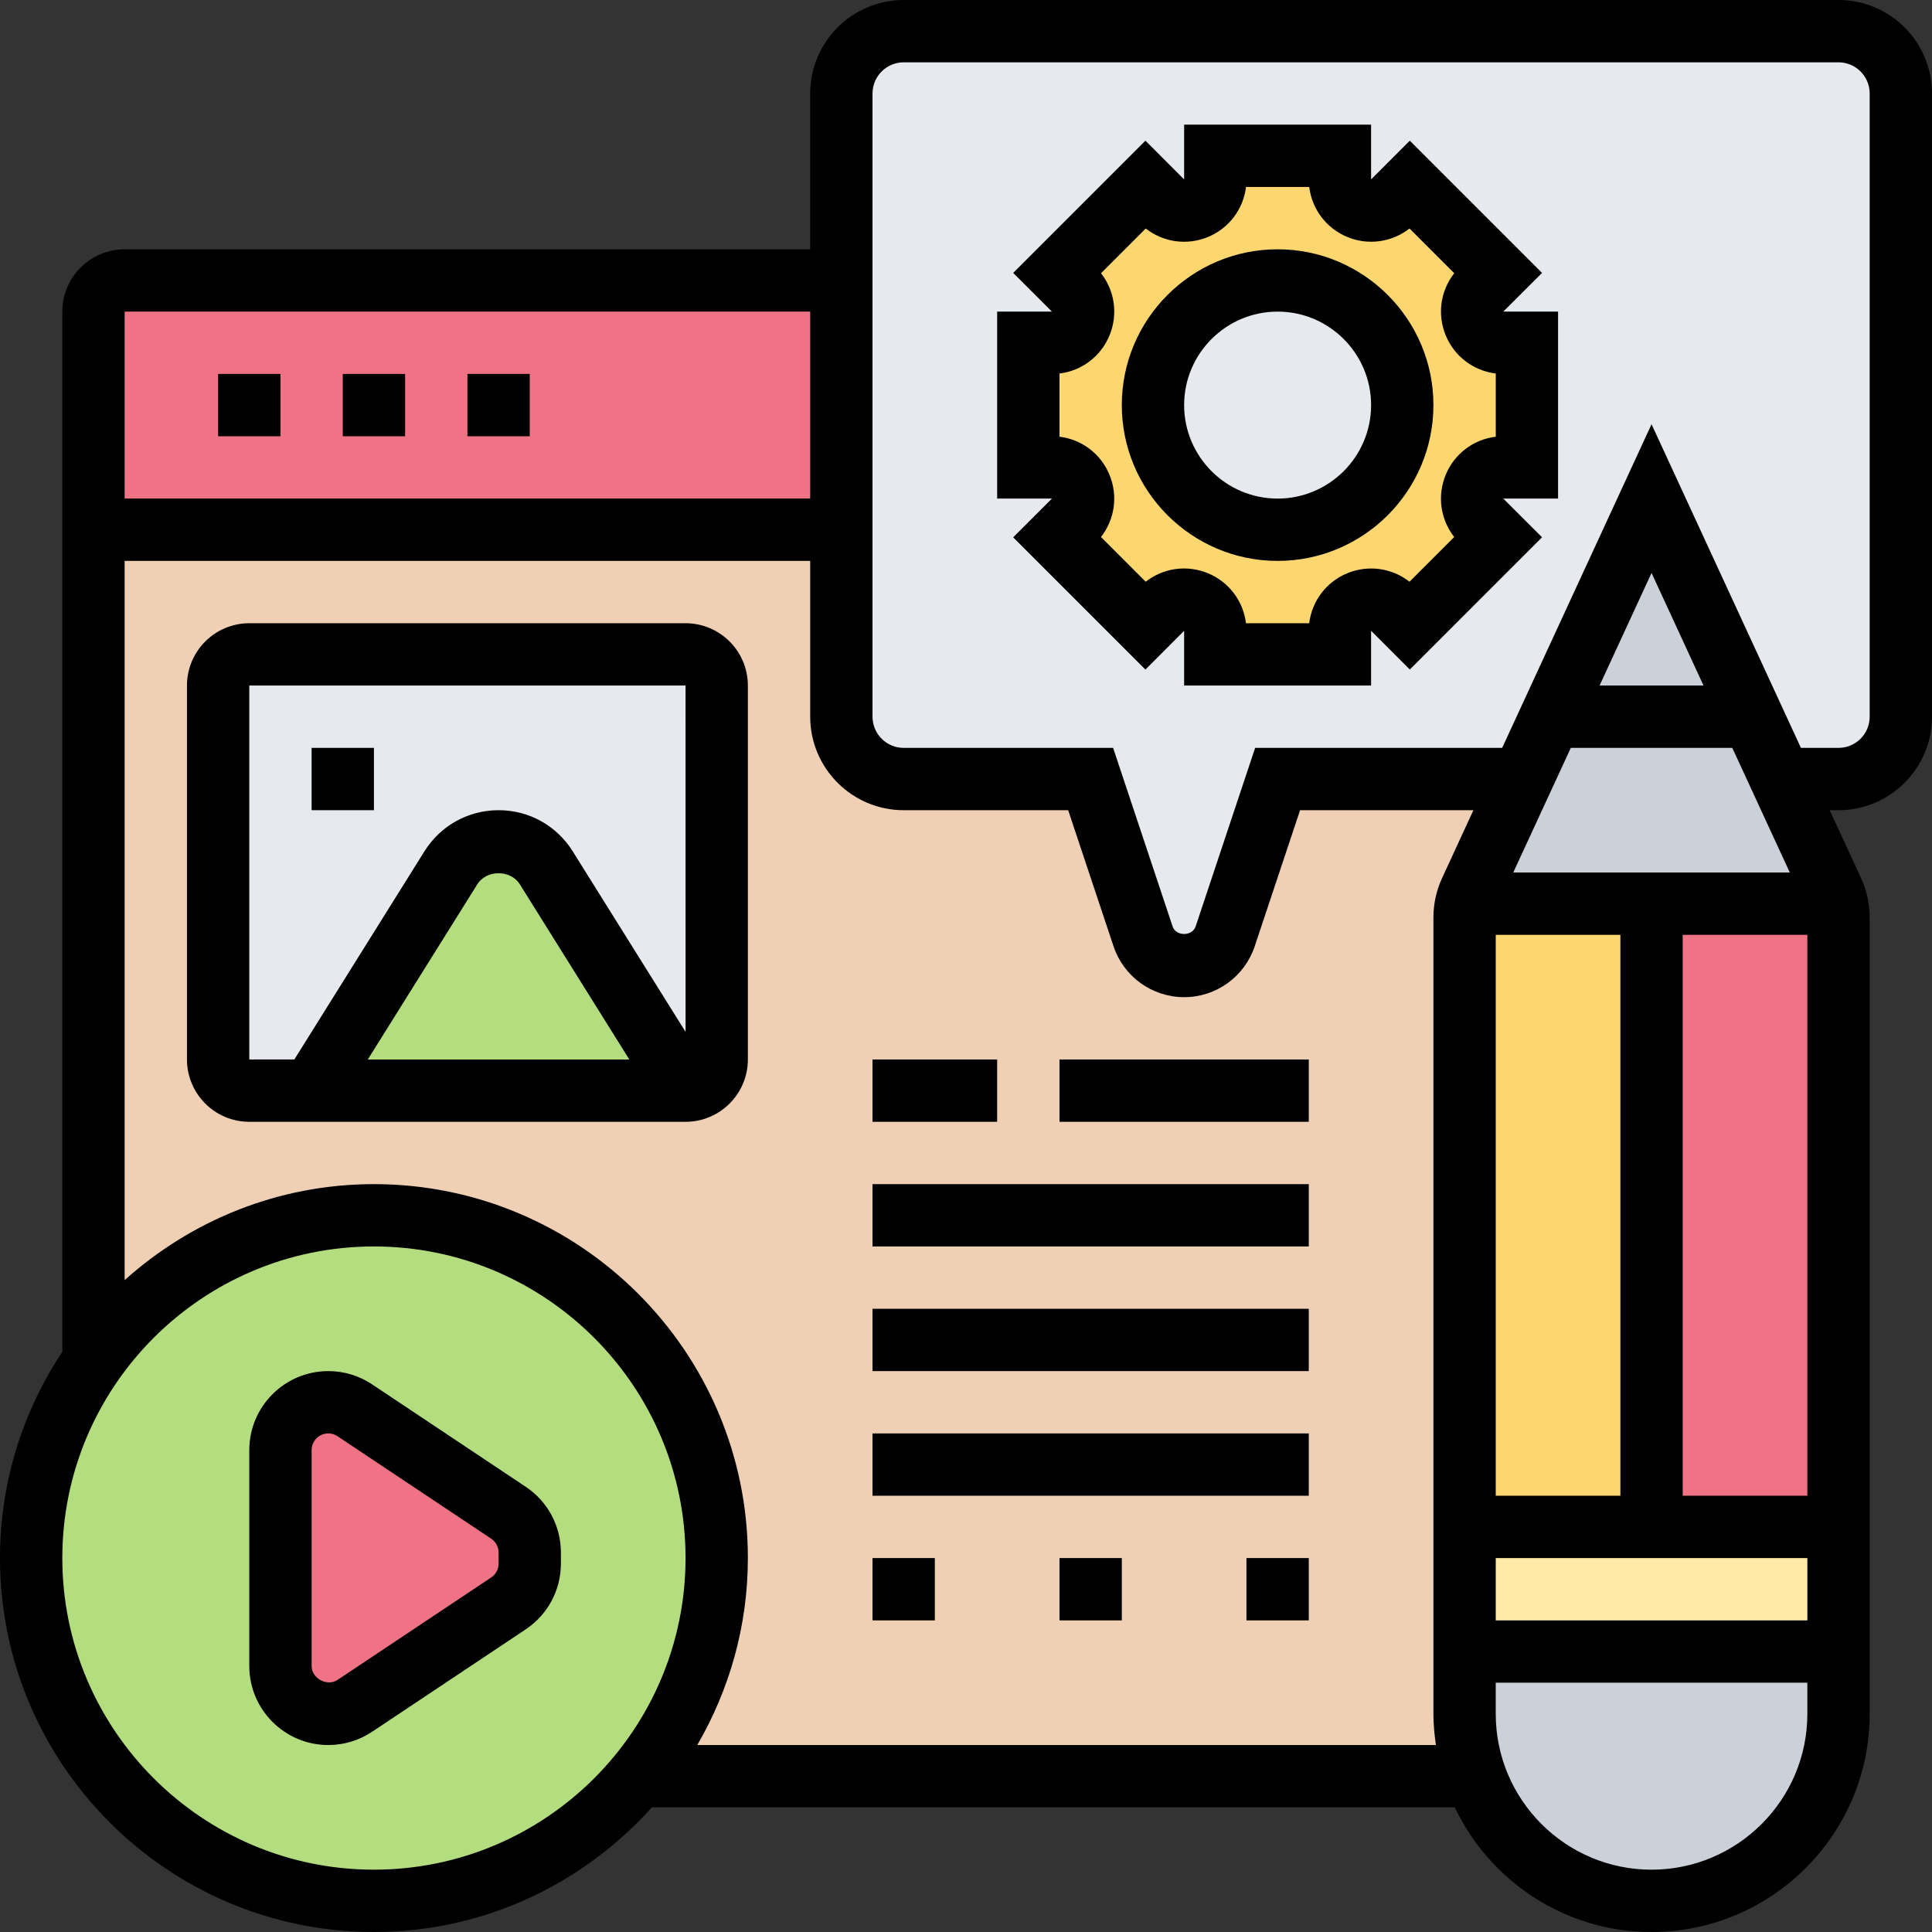 <svg id="_x33_0" enable-background="new 0 0 62 62" height="512" viewBox="0 0 62 62" width="512" xmlns="http://www.w3.org/2000/svg"><rect x="0" y="0" width="62" height="62" fill="#333333" stroke="none"/><g><g><g><path d="m47 53v-23.56c0-.15.02-.3.04-.44.04-.14.08-.27.14-.4l1.66-3.6h-7.84l-1.68 5.05c-.19.57-.72.95-1.32.95s-1.13-.38-1.32-.95l-1.68-5.05h-6c-1.1 0-2-.9-2-2v-6h-24v40h44.34c-.22-.63-.34-1.3-.34-2z" fill="#f0d0b4"/></g><g><path d="m22 35h-14c-.552 0-1-.448-1-1v-12c0-.552.448-1 1-1h14c.552 0 1 .448 1 1v12c0 .552-.448 1-1 1z" fill="#e6e9ed"/></g><g><path d="m20.49 57c-2.02 2.44-5.07 4-8.49 4-6.08 0-11-4.92-11-11 0-2.36.74-4.54 2-6.33 1.99-2.83 5.28-4.67 9-4.67 6.08 0 11 4.92 11 11 0 2.66-.94 5.1-2.51 7z" fill="#b4dd7f"/></g><g><path d="m27 9v8h-24v-7c0-.55.45-1 1-1z" fill="#ef7385"/></g><g><path d="m59 1h-30c-1.1 0-2 .9-2 2v20c0 1.1.9 2 2 2h6l1.68 5.05c.19.57.72.95 1.32.95s1.13-.38 1.32-.95l1.68-5.05h7.84 8.32 1.84c1.1 0 2-.9 2-2v-20c0-1.1-.9-2-2-2z" fill="#e6e9ed"/></g><g><path d="m37.29 6.46c.63.63 1.71.19 1.71-.7v-.76h4v.76c0 .89 1.08 1.33 1.71.7l.53-.53 2.83 2.83-.53.53c-.63.63-.19 1.71.7 1.71h.76v4h-.76c-.89 0-1.33 1.08-.7 1.71l.53.53-2.83 2.83-.53-.53c-.63-.63-1.71-.19-1.71.7v.76h-4v-.76c0-.89-1.08-1.33-1.71-.7l-.53.53-2.83-2.83.53-.53c.63-.63.19-1.71-.7-1.71h-.76v-4h.76c.89 0 1.33-1.08.7-1.71l-.53-.53 2.83-2.83zm7.71 6.54c0-2.21-1.79-4-4-4s-4 1.79-4 4 1.79 4 4 4 4-1.79 4-4z" fill="#fcd770"/></g><g><path d="m59 29.44v19.56h-6v-20h5.96c.02.14.04.29.04.44z" fill="#ef7385"/></g><g><path d="m53 29v20h-6v-19.56c0-.15.02-.3.04-.44z" fill="#fcd770"/></g><g><path d="m59 49v4h-12v-4h6z" fill="#ffeaa7"/></g><g><path d="m59 53v2c0 3.31-2.69 6-6 6-2.61 0-4.84-1.67-5.66-4-.22-.63-.34-1.3-.34-2v-2z" fill="#ccd1d9"/></g><g><path d="m58.96 29h-5.96-5.96c.04-.14.08-.27.14-.4l1.66-3.6h.01l4.15-9 4.15 9h.01l1.66 3.6c.06.13.1.26.14.4z" fill="#ccd1d9"/></g><g><path d="m17.53 27.85 4.47 7.15h-12l4.47-7.15c.33-.53.91-.85 1.53-.85s1.2.32 1.53.85z" fill="#b4dd7f"/></g><g><path d="m16.32 48.54c.42.29.68.77.68 1.28v.36c0 .51-.26.99-.68 1.28l-4.93 3.28c-.26.17-.55.26-.85.26-.85 0-1.54-.69-1.54-1.54v-6.92c0-.85.69-1.54 1.54-1.54.3 0 .59.09.85.26z" fill="#ef7385"/></g></g><g><path d="m16.871 47.712-4.93-3.287c-.418-.278-.904-.425-1.406-.425-1.397 0-2.535 1.137-2.535 2.535v6.93c0 1.398 1.138 2.535 2.535 2.535.502 0 .988-.147 1.406-.426l4.93-3.287c.707-.471 1.129-1.26 1.129-2.109v-.356c0-.849-.422-1.638-1.129-2.11zm-.871 2.466c0 .179-.089.346-.238.445l-4.93 3.287c-.332.221-.832-.044-.832-.445v-6.93c0-.295.24-.535.535-.535.106 0 .209.031.297.09l4.93 3.287c.149.1.238.266.238.445z"/><path d="m59 0h-30c-1.654 0-3 1.346-3 3v5h-22c-1.103 0-2 .897-2 2v33.381c-1.261 1.899-2 4.174-2 6.619 0 6.617 5.383 12 12 12 3.542 0 6.721-1.552 8.919-4h25.766c1.126 2.361 3.53 4 6.315 4 3.859 0 7-3.14 7-7v-25.561c0-.432-.096-.866-.275-1.257l-1.008-2.182h.283c1.654 0 3-1.346 3-3v-20c0-1.654-1.346-3-3-3zm-33 10v6h-22v-6zm-14 50c-5.514 0-10-4.486-10-10s4.486-10 10-10 10 4.486 10 10-4.486 10-10 10zm10.376-4c1.027-1.768 1.624-3.813 1.624-6 0-6.617-5.383-12-12-12-3.075 0-5.874 1.172-8 3.081v-23.081h22v5c0 1.654 1.346 3 3 3h5.279l1.456 4.369c.327.975 1.237 1.631 2.265 1.631s1.938-.656 2.265-1.632l1.456-4.368h5.562l-1.007 2.183c-.18.39-.276.825-.276 1.256v25.561c0 .34.033.672.08 1zm28.033-32h5.182l1.846 4h-8.875zm.923-2 1.668-3.614 1.668 3.614zm-3.332 8h4v18h-4zm0 20h10v2h-10zm6-2v-18h4v18zm-1 12c-2.757 0-5-2.243-5-5v-1h10v1c0 2.757-2.243 5-5 5zm7-37c0 .551-.448 1-1 1h-1.206l-4.794-10.386-4.794 10.386h-7.927l-1.911 5.734c-.107.318-.629.317-.736.001l-1.911-5.735h-6.721c-.552 0-1-.449-1-1v-20c0-.551.448-1 1-1h30c.552 0 1 .449 1 1z"/><path d="m49.486 8.758-4.244-4.244-1.242 1.243v-1.757h-6v1.758l-1.242-1.244-4.244 4.244 1.244 1.242h-1.758v6h1.758l-1.244 1.243 4.244 4.244 1.242-1.244v1.757h6v-1.758l1.242 1.244 4.244-4.244-1.244-1.242h1.758v-6h-1.758zm-1.486 5.257c-.711.085-1.326.545-1.605 1.22-.279.674-.17 1.434.272 1.998l-1.435 1.435c-.563-.441-1.322-.55-1.998-.272-.674.279-1.134.894-1.22 1.605h-2.029c-.086-.711-.546-1.326-1.22-1.605-.675-.279-1.434-.17-1.998.272l-1.435-1.435c.442-.563.552-1.323.272-1.998-.278-.675-.893-1.135-1.604-1.22v-2.029c.711-.085 1.326-.545 1.605-1.22.279-.674.17-1.434-.272-1.998l1.435-1.435c.563.442 1.323.552 1.998.272.674-.279 1.134-.894 1.22-1.605h2.029c.086.711.546 1.326 1.22 1.605.674.278 1.433.169 1.998-.272l1.435 1.435c-.442.563-.552 1.323-.272 1.998.279.675.895 1.135 1.605 1.22v2.029z"/><path d="m41 8c-2.757 0-5 2.243-5 5s2.243 5 5 5 5-2.243 5-5-2.243-5-5-5zm0 8c-1.654 0-3-1.346-3-3s1.346-3 3-3 3 1.346 3 3-1.346 3-3 3z"/><path d="m7 12h2v2h-2z"/><path d="m11 12h2v2h-2z"/><path d="m15 12h2v2h-2z"/><path d="m28 50h2v2h-2z"/><path d="m34 50h2v2h-2z"/><path d="m40 50h2v2h-2z"/><path d="m22 20h-14c-1.103 0-2 .897-2 2v12c0 1.103.897 2 2 2h14c1.103 0 2-.897 2-2v-12c0-1.103-.897-2-2-2zm-14 2h14l.001 11.115-3.623-5.797c-.516-.825-1.405-1.318-2.378-1.318s-1.862.493-2.378 1.318l-4.176 6.682h-1.446zm12.196 12h-8.393l3.514-5.622c.297-.474 1.068-.473 1.365 0z"/><path d="m10 24h2v2h-2z"/><path d="m28 34h4v2h-4z"/><path d="m34 34h8v2h-8z"/><path d="m28 38h14v2h-14z"/><path d="m28 42h14v2h-14z"/><path d="m28 46h14v2h-14z"/></g></g></svg>